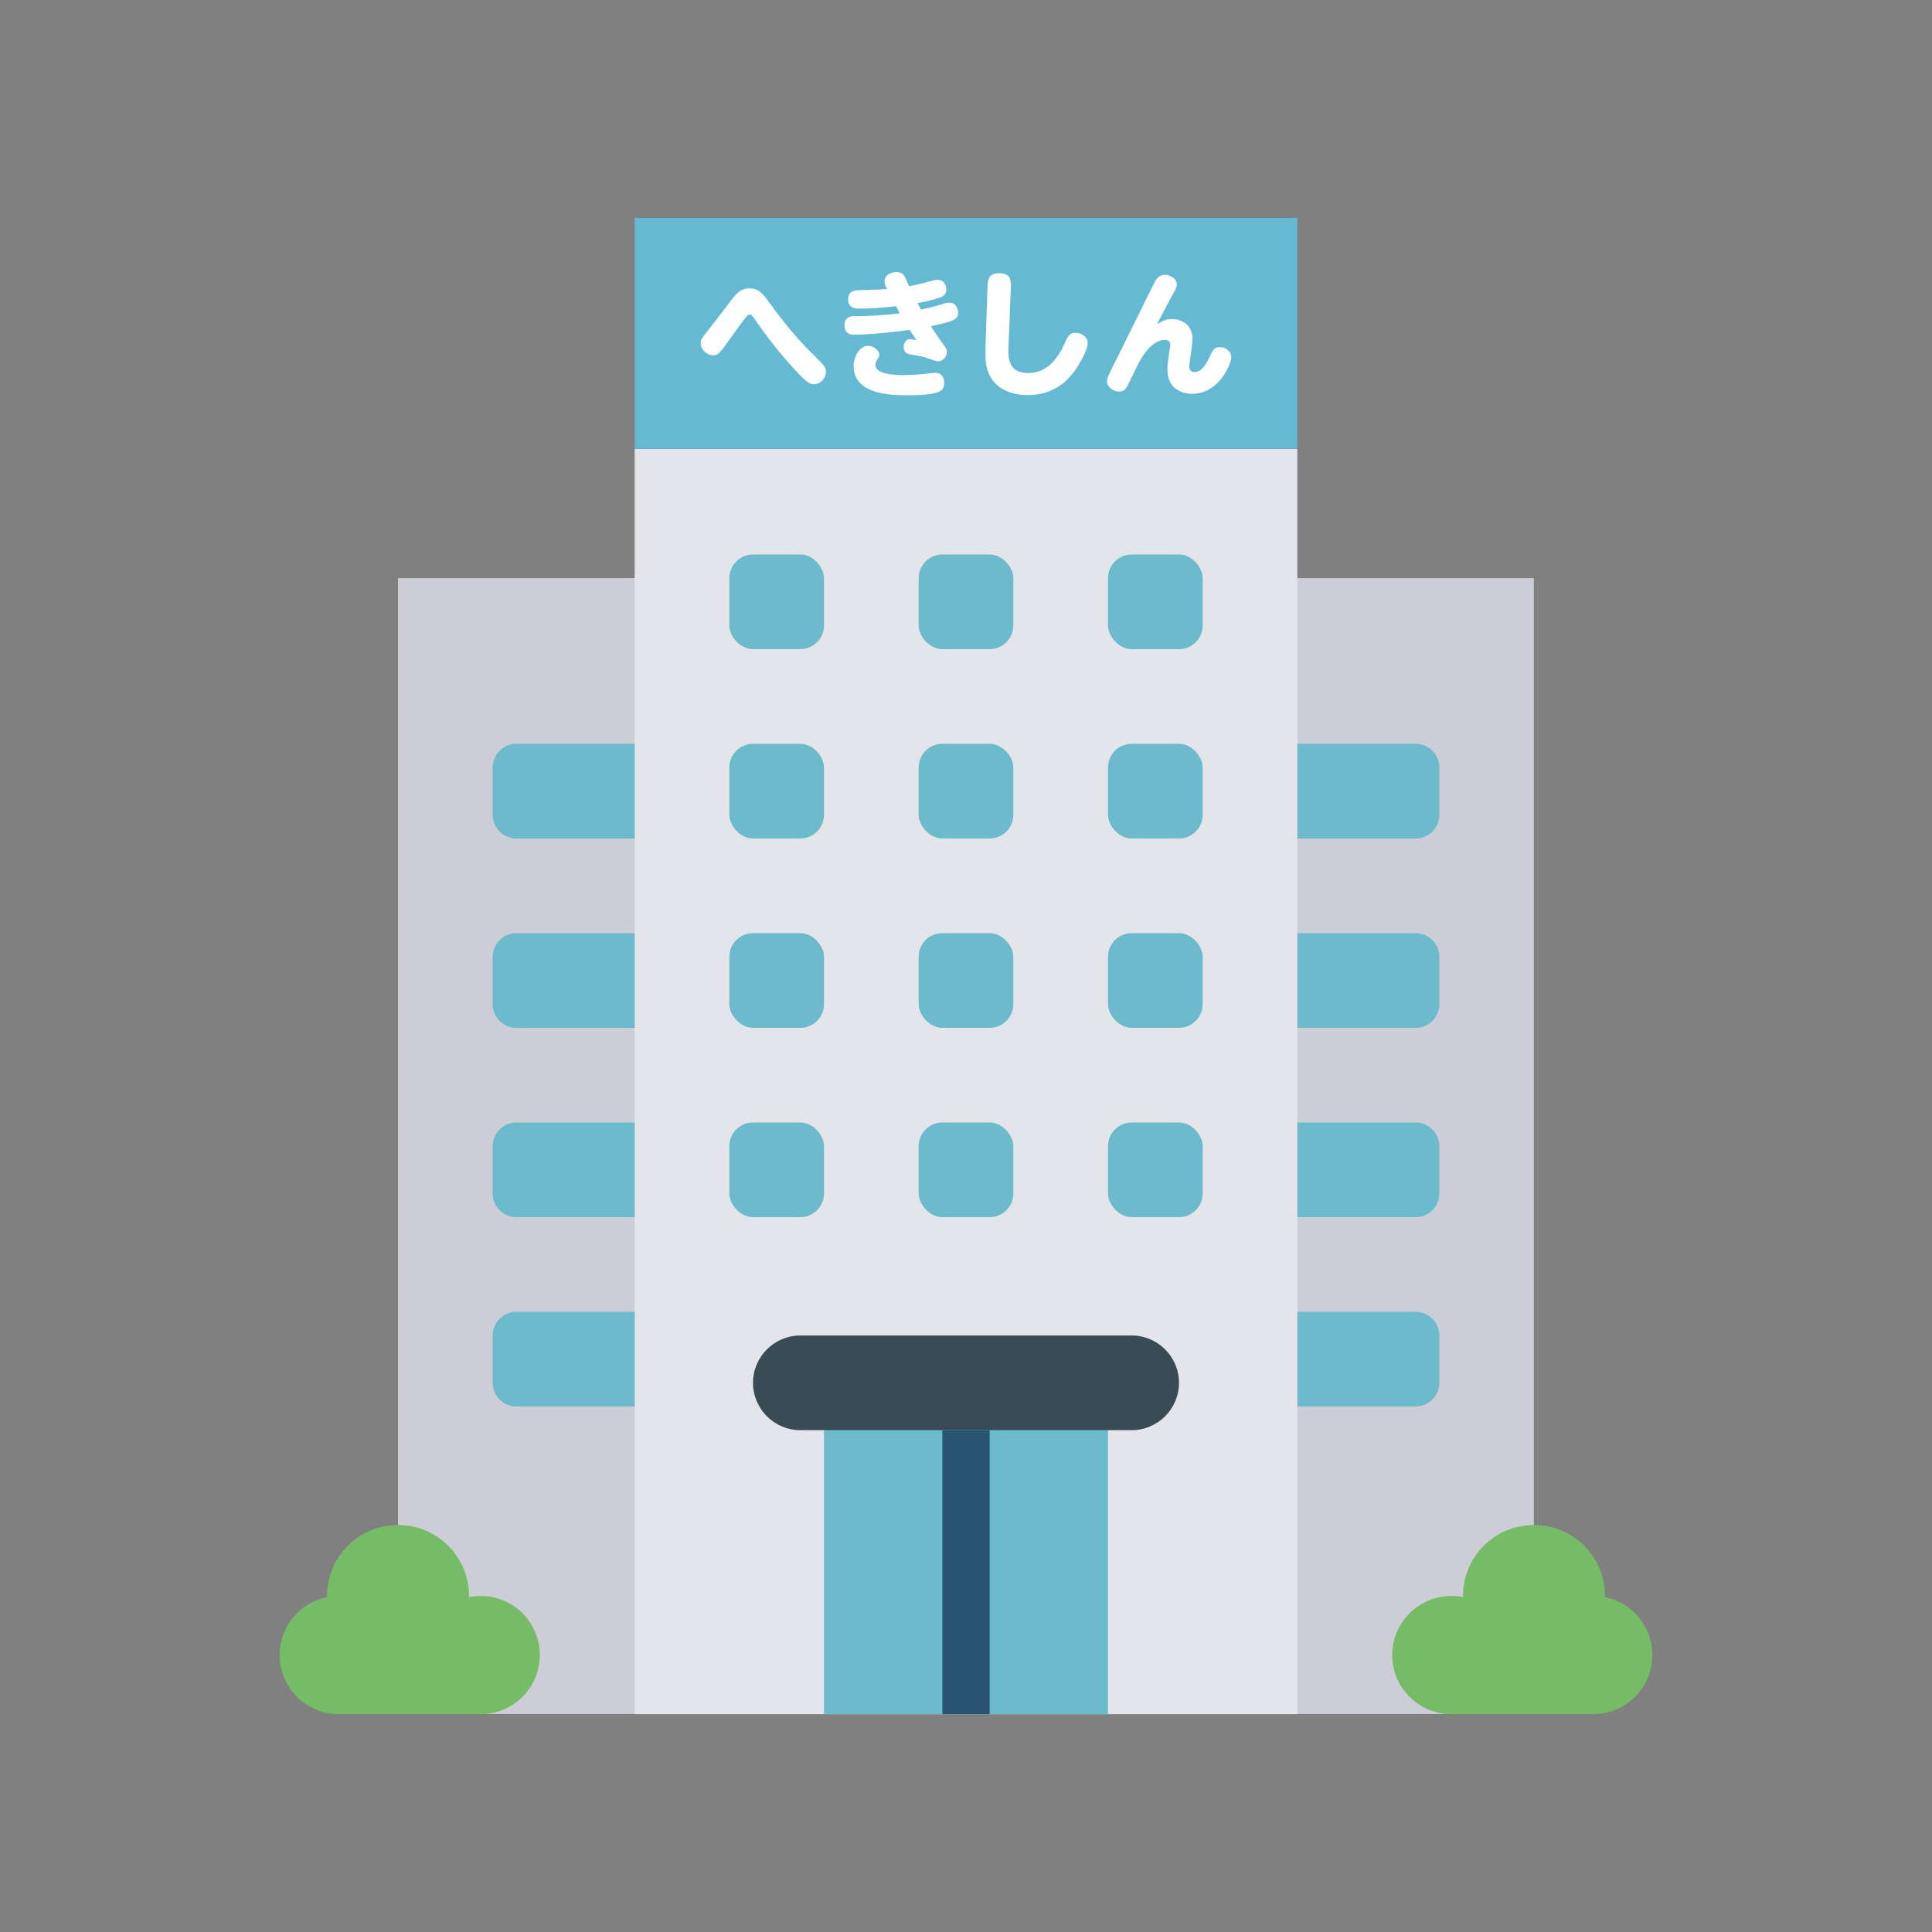<?xml version="1.0" encoding="UTF-8"?><svg id="b" xmlns="http://www.w3.org/2000/svg" width="120" height="120" viewBox="0 0 12 12"><rect x="0" y="0" width="12" height="12" fill="#808080" stroke="none"/><g id="c"><g><rect width="12" height="12" fill="none"/><g><g><path d="M2.472,3.591h7.055v7.055H2.472V3.591Z" fill="#cccdd6"/><path d="M3.942,2.789h4.116v7.858H3.942V2.789Z" fill="#e4e5ea"/><rect x="4.53" y="3.444" width=".588" height=".588" rx=".147" ry=".147" fill="#6cbbcd"/><path d="M3.207,4.62h.735v.588h-.735c-.081,0-.147-.066-.147-.147v-.294c0-.081,.066-.147,.147-.147Z" fill="#6cbbcd"/><path d="M3.207,5.796h.735v.588h-.735c-.081,0-.147-.066-.147-.147v-.294c0-.081,.066-.147,.147-.147Z" fill="#6cbbcd"/><path d="M3.207,6.972h.735v.588h-.735c-.081,0-.147-.066-.147-.147v-.294c0-.081,.066-.147,.147-.147Z" fill="#6cbbcd"/><path d="M3.207,8.148h.735v.588h-.735c-.081,0-.147-.066-.147-.147v-.294c0-.081,.066-.147,.147-.147Z" fill="#6cbbcd"/><g><rect x="5.706" y="3.444" width=".588" height=".588" rx=".147" ry=".147" fill="#6cbbcd"/><rect x="6.882" y="3.444" width=".588" height=".588" rx=".147" ry=".147" fill="#6cbbcd"/><rect x="4.53" y="4.62" width=".588" height=".588" rx=".147" ry=".147" fill="#6cbbcd"/><rect x="5.706" y="4.62" width=".588" height=".588" rx=".147" ry=".147" fill="#6cbbcd"/><rect x="6.882" y="4.62" width=".588" height=".588" rx=".147" ry=".147" fill="#6cbbcd"/><rect x="4.53" y="5.796" width=".588" height=".588" rx=".147" ry=".147" fill="#6cbbcd"/><rect x="5.706" y="5.796" width=".588" height=".588" rx=".147" ry=".147" fill="#6cbbcd"/><rect x="6.882" y="5.796" width=".588" height=".588" rx=".147" ry=".147" fill="#6cbbcd"/><rect x="4.53" y="6.972" width=".588" height=".588" rx=".147" ry=".147" fill="#6cbbcd"/><rect x="5.706" y="6.972" width=".588" height=".588" rx=".147" ry=".147" fill="#6cbbcd"/><rect x="6.882" y="6.972" width=".588" height=".588" rx=".147" ry=".147" fill="#6cbbcd"/></g><path d="M5.118,8.589h1.764v2.058h-1.764v-2.058Z" fill="#6cbbcd"/><path d="M2.105,10.647c-.203,0-.368-.164-.368-.367,0-.175,.123-.326,.294-.36v-.007c0-.244,.197-.441,.441-.441s.441,.197,.441,.441v.007c.024-.005,.049-.007,.073-.007,.203,0,.367,.165,.367,.367s-.165,.367-.367,.367h-.882Z" fill="#76bb65"/><path d="M8.793,5.208h-.735v-.588h.735c.081,0,.147,.066,.147,.147v.294c0,.081-.066,.147-.147,.147Z" fill="#6cbbcd"/><path d="M8.793,6.384h-.735v-.588h.735c.081,0,.147,.066,.147,.147v.294c0,.081-.066,.147-.147,.147Z" fill="#6cbbcd"/><path d="M8.793,7.56h-.735v-.588h.735c.081,0,.147,.066,.147,.147v.294c0,.081-.066,.147-.147,.147Z" fill="#6cbbcd"/><path d="M8.793,8.736h-.735v-.588h.735c.081,0,.147,.066,.147,.147v.294c0,.081-.066,.147-.147,.147Z" fill="#6cbbcd"/><path d="M9.895,10.647c.203,0,.368-.164,.368-.367,0-.175-.123-.326-.294-.36v-.007c0-.244-.197-.441-.441-.441s-.441,.197-.441,.441v.007c-.024-.005-.049-.007-.073-.007-.203,0-.367,.165-.367,.367s.165,.367,.367,.367h.882Z" fill="#76bb65"/><path d="M4.971,8.295h2.058c.162,0,.294,.132,.294,.294h0c0,.162-.132,.294-.294,.294h-2.058c-.162,0-.294-.132-.294-.294h0c0-.162,.132-.294,.294-.294Z" fill="#394c56"/><path d="M5.853,8.883h.294v1.764h-.294v-1.764Z" fill="#295474"/></g><rect x="3.942" y="1.353" width="4.116" height="1.435" fill="#65b9d2"/><g><path d="M4.785,1.888c.075,.105,.168,.22,.277,.325,.061,.061,.068,.068,.068,.098,0,.036-.031,.075-.074,.075-.024,0-.041,0-.158-.133-.096-.107-.167-.209-.201-.257-.026-.038-.029-.042-.04-.042-.013,0-.02,.009-.072,.08-.074,.104-.091,.128-.107,.146-.013,.016-.026,.027-.048,.027-.041,0-.078-.037-.078-.076,0-.022,.006-.029,.052-.087,.022-.027,.117-.151,.136-.177,.035-.046,.063-.076,.116-.076,.06,0,.089,.041,.128,.097Z" fill="#fff"/><path d="M5.72,1.923c.011-.002,.073-.015,.132-.034,.021-.007,.03-.009,.044-.009,.044,0,.055,.041,.055,.061,0,.045-.027,.054-.169,.085,.011,.018,.042,.065,.059,.088,.036,.049,.04,.055,.04,.071,0,.029-.023,.059-.054,.059-.016,0-.077-.024-.09-.027-.016-.005-.05-.009-.08-.015-.018-.003-.044-.008-.044-.047,0-.019,.01-.049,.04-.049,.002,0,.039,.007,.04,.007-.006-.008-.029-.042-.043-.064-.05,.008-.242,.03-.347,.03-.017,0-.058-.004-.058-.059,0-.055,.043-.056,.066-.056,.092,0,.187-.006,.278-.018-.008-.015-.021-.037-.024-.044-.072,.008-.15,.015-.222,.015-.029,0-.075,0-.075-.058,0-.056,.044-.056,.08-.057,.03,0,.102-.002,.161-.007-.015-.03-.015-.041-.015-.048,0-.042,.044-.057,.075-.057,.038,0,.049,.023,.057,.042,.003,.007,.017,.04,.021,.046,.004-.001,.065-.012,.126-.03,.028-.007,.035-.01,.05-.01,.052,0,.055,.053,.055,.06,0,.034-.027,.045-.04,.05-.035,.014-.109,.029-.139,.035,.011,.021,.013,.026,.022,.042Zm-.099,.406c.05,0,.105-.004,.133-.008,.009-.001,.048-.006,.054-.006,.038,0,.057,.028,.057,.063,0,.045-.016,.077-.227,.077-.092,0-.336,0-.336-.182,0-.063,.041-.125,.089-.125,.031,0,.071,.026,.071,.056,0,.011-.006,.018-.009,.023-.012,.017-.015,.022-.015,.04,0,.057,.112,.063,.182,.063Z" fill="#fff"/><path d="M6.133,1.794c.002-.053,.004-.097,.073-.097,.077,0,.074,.05,.072,.102l-.014,.357c-.002,.059-.006,.161,.122,.161,.057,0,.152-.019,.225-.18,.021-.049,.031-.07,.069-.07,.03,0,.076,.02,.076,.064,0,.047-.058,.137-.061,.143-.036,.056-.123,.18-.309,.18-.151,0-.22-.073-.246-.138-.016-.039-.021-.079-.019-.156l.012-.365Z" fill="#fff"/><path d="M7.28,1.982c.063,0,.127,.037,.127,.127,0,.026-.02,.152-.02,.165,0,.007,0,.037,.033,.037,.045,0,.074-.052,.1-.109,.012-.025,.022-.046,.056-.046,.036,0,.072,.026,.072,.064,0,.033-.072,.226-.243,.226-.063,0-.154-.03-.154-.151,0-.035,.009-.092,.011-.104,.006-.037,.007-.042,.007-.05,0-.028-.026-.03-.031-.03-.097,0-.162,.135-.185,.183-.019,.039-.053,.11-.058,.116-.008,.011-.02,.022-.045,.022-.037,0-.074-.029-.074-.064,0-.019,.007-.033,.027-.074,.044-.085,.255-.516,.269-.542,.011-.019,.026-.045,.063-.045,.026,0,.074,.018,.074,.06,0,.018-.004,.026-.043,.095-.017,.031-.055,.104-.079,.151,.04-.022,.055-.031,.092-.031Z" fill="#fff"/></g></g></g></g></svg>